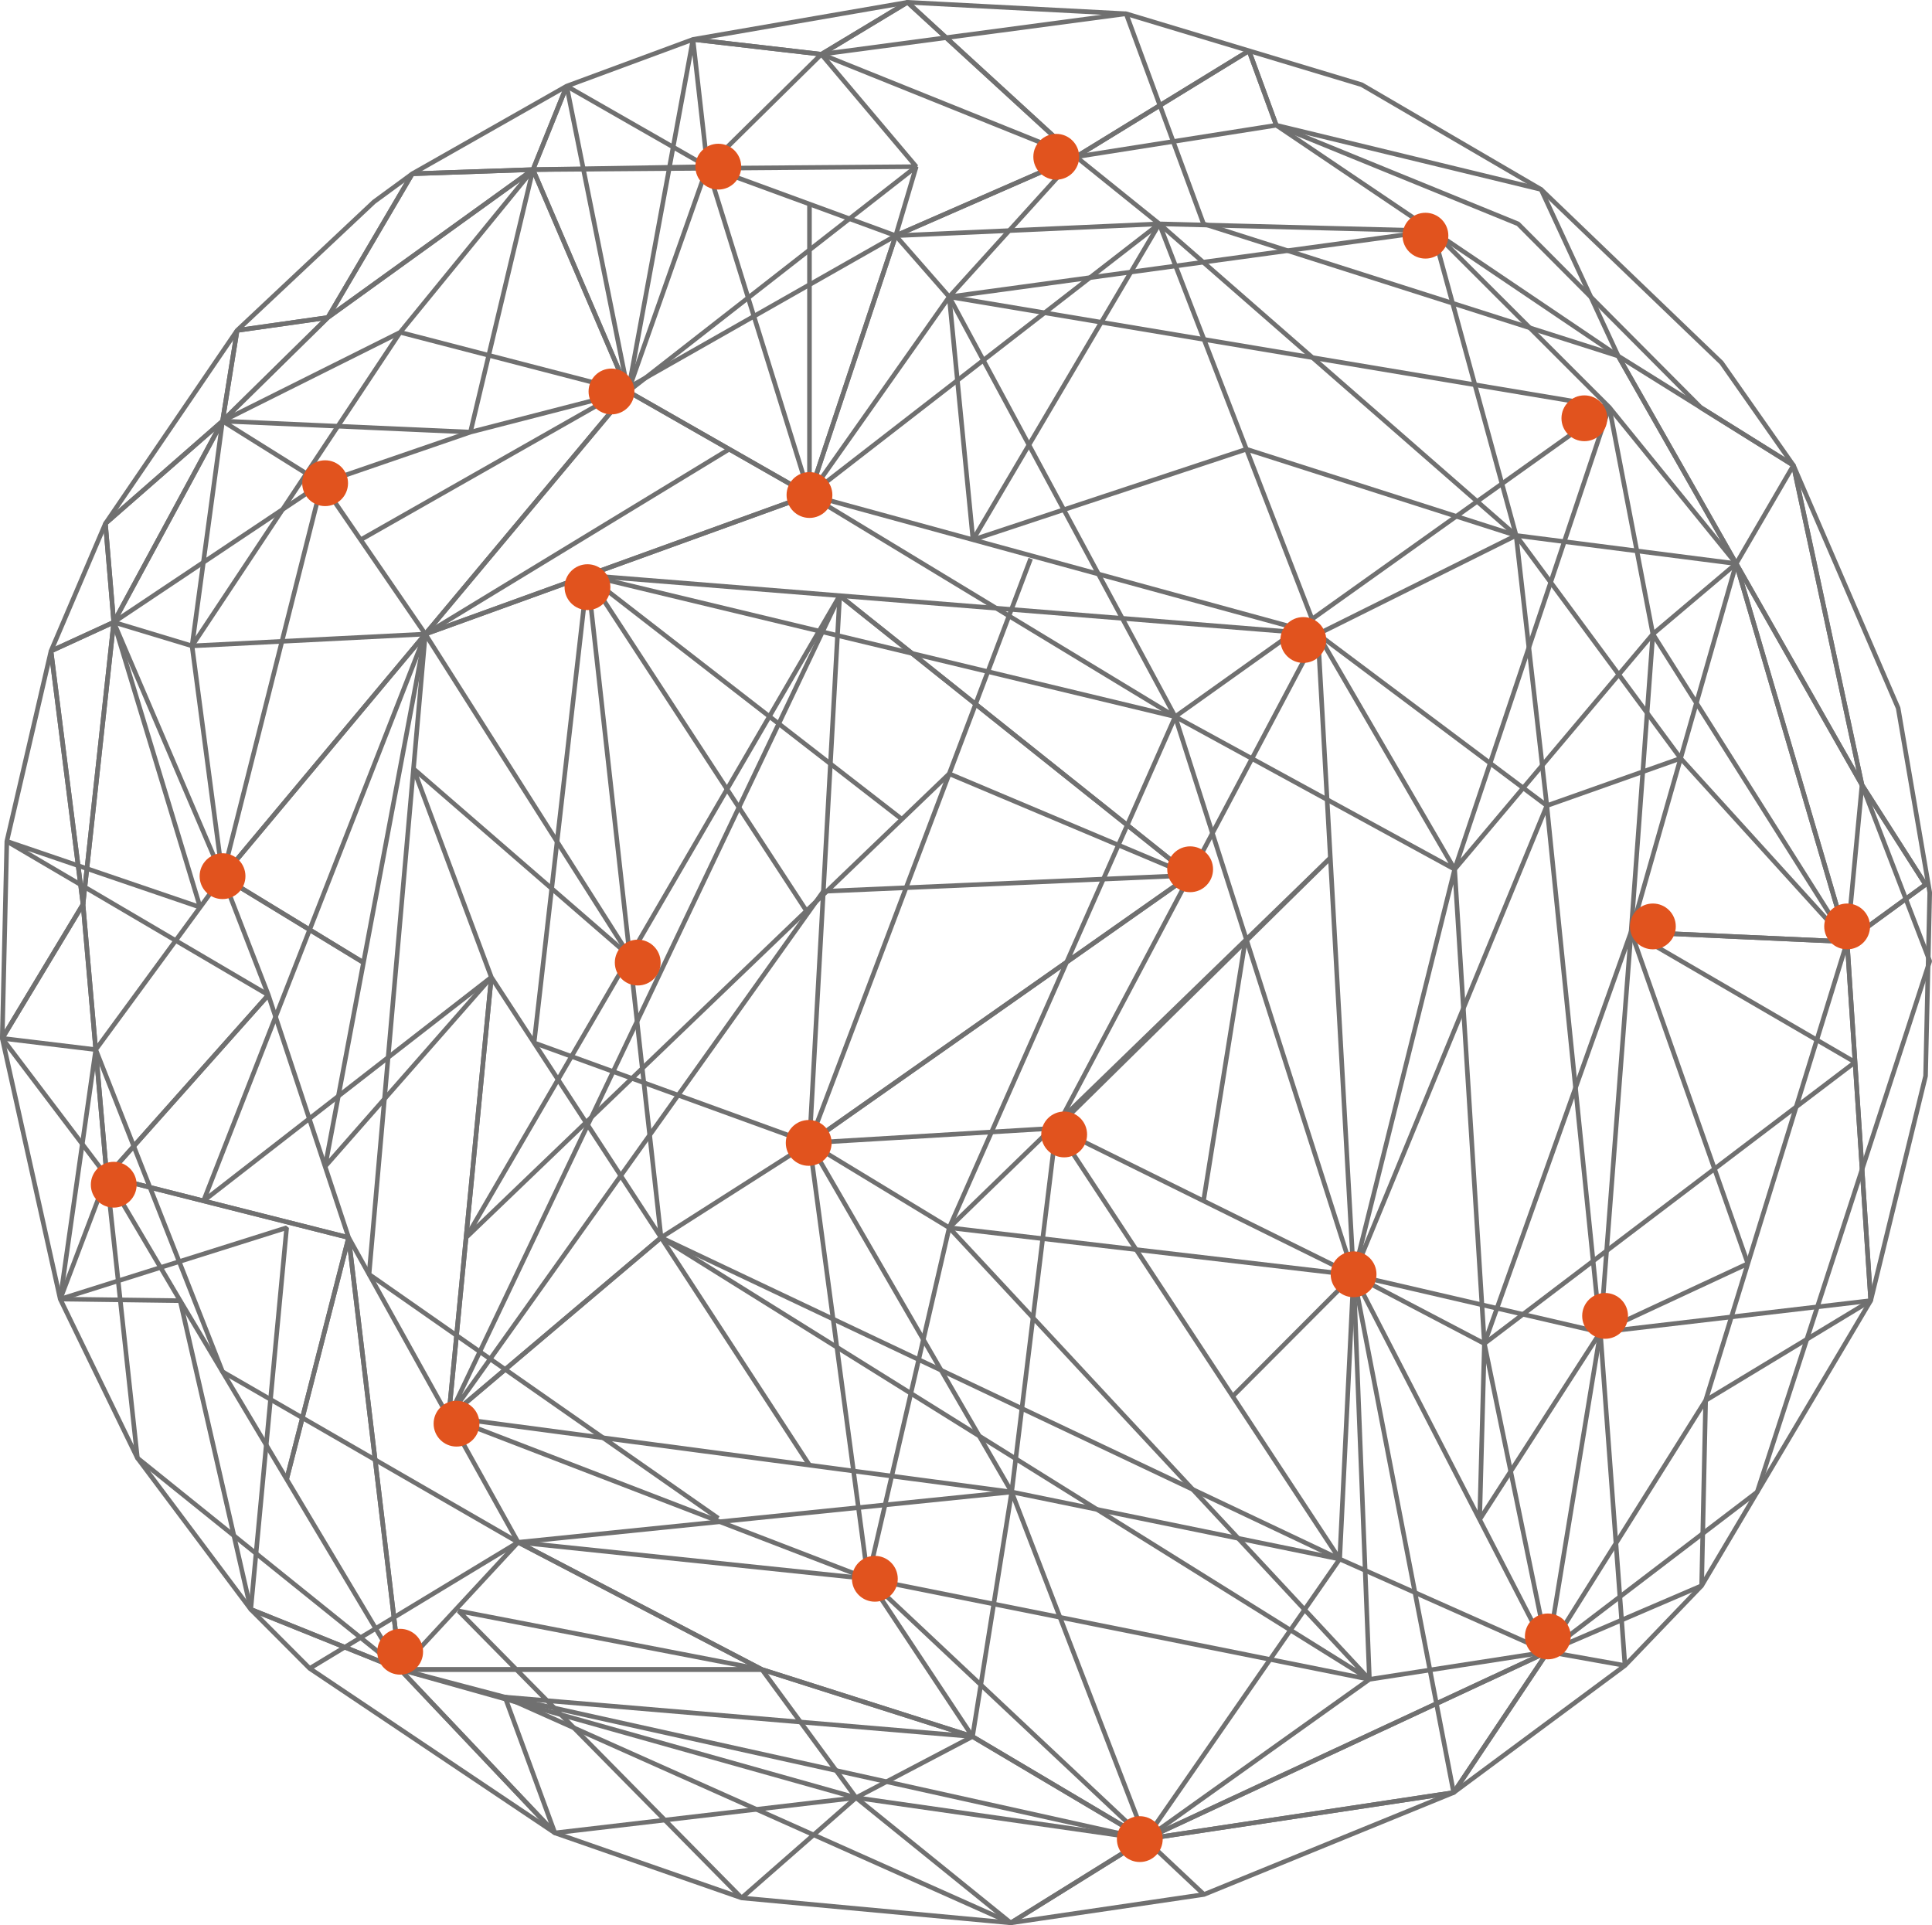 <?xml version="1.0" encoding="UTF-8"?><svg id="Ebene_2" xmlns="http://www.w3.org/2000/svg" viewBox="0 0 843.35 840.38"><defs><style>.cls-1{fill:#e1531e;}.cls-2{fill:none;stroke:#707070;stroke-linejoin:bevel;stroke-width:2px;}</style></defs><g id="graphic_elements"><g><polygon class="cls-2" points="46.03 228.53 22.26 284.19 2.98 367.25 .98 453.26 26.29 567.09 59.98 636.44 109.47 702.52 135.18 728.31 242.22 800.12 323.74 828.49 441.23 839.38 525.55 826.99 634.54 782.5 709.33 727.04 742.79 692.2 816.6 567.75 840.54 469.7 842.36 389.59 828.57 309.09 782.86 203.14 751.45 158.32 672.7 82.69 594.43 36.99 491.58 6 396.16 1 302.5 17.2 247.36 37.59 179.98 75.85 163.24 88.11 103.51 144.23 46.03 228.53"/><polygon class="cls-2" points="103.51 144.23 97.14 183.81 46.03 228.53 49.65 271.62 22.26 284.19 36.24 394.74 .98 453.26 41.79 458.19 26.29 567.09 125.13 535.93 109.47 702.52 174.68 728.78 242.22 800.12 220.44 740.83 441.23 839.38 500.01 802.82 634.54 782.5 675.65 721.03 709.33 727.04 698.58 581.56 816.6 567.75 806.3 411.09 840.54 386.13 812.79 342.65 782.86 203.14 742.49 177.95 662.67 97.72 557.12 54.67 545.2 22.16 469.73 68.44 396.16 1 358.54 23.68 302.5 17.2 274.18 170.89 247.36 37.59 232.65 74.04 179.98 75.85 143.1 138.61 103.51 144.23"/><polygon class="cls-2" points="525.36 97.72 706.37 155.4 812.79 342.65 842.36 419.58 767.05 651.29 675.65 721.03 500.01 802.82 220.44 740.83 174.68 728.78 59.98 636.44 46.63 513.55 36.24 394.74 49.65 271.62 97.14 183.81 143.1 138.61 232.65 74.04 399.95 72.75 358.54 23.68 491.58 6 525.36 97.72"/><polyline class="cls-2" points="323.74 828.49 200.18 703.22 332.59 728.78 174.68 728.78 152.18 540.23 46.63 513.55 117.14 434.34 2.98 367.25 87.36 396.03 49.65 271.62 83.83 281.95 97.14 183.81 174.68 145.07 232.65 74.04 274.18 170.89 399.95 72.75 390.99 102.88 469.73 68.44 414.35 129.57 625.45 100.78 702.47 177.78 757.88 246.04 806.3 411.09 711.99 406.79 809.76 463.67 647.96 586.51 675.65 721.03 597.78 733.08 500.01 802.82 424.52 758.05 220.44 740.83"/><polyline class="cls-2" points="525.55 826.99 378.88 689.18 424.52 758.05 332.59 728.78 226.16 673.25 97.14 598.8 41.79 458.19 97.14 382.68 83.83 281.95 174.68 145.07 274.18 170.89 353.35 216.09 353.35 89.08"/><line class="cls-2" x1="152.18" y1="540.23" x2="125.13" y2="645.72"/><polyline class="cls-2" points="274.18 170.89 97.14 382.68 158.67 420.19"/><polyline class="cls-2" points="806.3 411.09 721.51 276.79 711.99 406.79 647.96 586.51 590.86 556.59 634.54 782.5"/><polyline class="cls-2" points="174.68 728.78 226.16 673.25 378.88 689.18 597.78 733.08 590.86 556.59 634.99 379.46 647.96 586.51 645.89 663.31"/><polyline class="cls-2" points="721.51 276.79 634.99 379.46 702.47 177.78 512.99 312.84 414.35 129.57 353.35 216.09 512.99 312.84 634.99 379.46 575.28 276.79"/><polyline class="cls-2" points="313.55 662.77 161.1 556.27 185.66 276.79 274.92 417.43"/><polygon class="cls-2" points="512.99 312.84 590.86 556.59 414.35 535.93 378.88 689.18 353.35 498.91 233.14 455.22 256.44 251.17 512.99 312.84"/><line class="cls-2" x1="353.35" y1="498.91" x2="449.9" y2="243.86"/><polyline class="cls-2" points="519.52 382.09 414.35 337.77 203.45 540.23 366.54 260.02 519.52 382.09 353.35 498.91 414.35 535.93 512.99 312.84"/><polyline class="cls-2" points="414.35 129.57 424.73 235.62 544.09 196.09 661.81 233.74"/><line class="cls-2" x1="394.02" y1="357.86" x2="256.44" y2="251.17"/><line class="cls-2" x1="83.83" y1="281.95" x2="185.66" y2="276.79"/><line class="cls-2" x1="414.35" y1="535.93" x2="580.72" y2="374.5"/><polyline class="cls-2" points="195.82 618.7 288.57 540.23 597.78 733.08 414.35 535.93"/><line class="cls-2" x1="318.31" y1="196.09" x2="185.66" y2="276.79"/><line class="cls-2" x1="543.49" y1="411.21" x2="525.36" y2="524.22"/><polyline class="cls-2" points="782.86 203.14 757.88 246.04 721.51 276.79 702.47 177.78 414.35 129.57 390.99 102.88 353.35 216.09 185.66 276.79 88.85 524.22 214.48 426.59 195.82 618.7 378.88 689.18"/><line class="cls-2" x1="590.86" y1="556.59" x2="538.08" y2="609.53"/><polygon class="cls-2" points="103.51 144.23 97.14 183.81 46.03 228.53 49.65 271.62 22.26 284.19 36.24 394.74 .98 453.26 46.63 513.55 26.29 567.09 78.64 567.78 109.47 702.52 174.68 728.78 242.22 800.12 373.68 784.74 441.23 839.38 500.01 802.82 634.54 782.5 675.65 721.03 742.79 692.2 744.54 611.33 816.6 567.75 806.3 411.09 840.54 386.13 812.79 342.65 782.86 203.14 706.37 155.4 672.7 82.69 557.12 54.67 545.2 22.16 469.73 68.44 396.16 1 358.54 23.68 302.5 17.2 308.79 72.75 247.36 37.59 232.65 74.04 179.98 75.85 143.1 138.61 103.51 144.23"/><polygon class="cls-2" points="557.12 54.67 706.37 155.4 812.79 342.65 806.3 411.09 744.54 611.33 675.65 721.03 500.01 802.82 373.68 784.74 174.68 728.78 78.64 567.78 46.63 513.55 36.24 394.74 49.65 271.62 97.14 183.81 143.1 138.61 232.65 74.04 308.79 72.75 358.54 23.68 469.73 68.44 557.12 54.67"/><polyline class="cls-2" points="97.14 382.68 49.65 271.62 140.5 210.93 97.14 183.81 205.35 188.63 232.65 74.04 274.18 170.89 308.79 72.75 390.99 102.88 469.73 68.44 506.07 97.72 625.45 100.78 661.81 233.74 757.88 246.04 806.3 411.09 711.99 406.79 762.97 551.6 698.58 581.56 675.65 721.03 584.8 680.57 500.01 802.82 424.52 758.05 373.68 784.74"/><polyline class="cls-2" points="323.74 828.49 373.68 784.74 332.59 728.78 174.68 728.78 152.18 540.23 46.63 513.55 117.14 434.34"/><polyline class="cls-2" points="500.01 802.82 441.61 651.29 424.52 758.05 332.59 728.78 226.16 673.25 152.18 540.23 117.14 434.34 97.14 382.68 140.5 210.93 205.35 188.63 274.18 170.89 353.35 216.09 308.79 72.75"/><line class="cls-2" x1="152.18" y1="540.23" x2="125.13" y2="645.72"/><polyline class="cls-2" points="274.18 170.89 97.14 382.68 158.67 420.19"/><polyline class="cls-2" points="806.3 411.09 733.62 331.03 711.99 406.79 698.58 581.56 590.86 556.59 675.65 721.03"/><polyline class="cls-2" points="441.61 651.29 195.82 618.7 214.48 426.59 141.92 509.2 185.66 276.79 353.35 216.09 390.99 102.88 506.07 97.72 661.81 233.74 733.62 331.03 757.88 246.04"/><polyline class="cls-2" points="135.18 728.31 226.16 673.25 441.61 651.29 584.8 680.57 590.86 556.59 675.22 351.69 698.58 581.56 645.89 663.31"/><polyline class="cls-2" points="675.22 351.69 575.28 276.79 353.35 216.09 506.07 97.72 575.28 276.79 661.81 233.74 675.22 351.69 733.62 331.03"/><polyline class="cls-2" points="353.35 639.59 214.48 426.59 180.5 335.58 274.92 417.43"/><polygon class="cls-2" points="575.28 276.79 590.86 556.59 461.07 492.45 441.61 651.29 353.35 498.91 288.57 540.23 256.44 251.17 575.28 276.79"/><line class="cls-2" x1="353.35" y1="498.91" x2="366.54" y2="260.02"/><polyline class="cls-2" points="519.52 382.09 359.41 389.09 195.82 618.7 366.54 260.02 519.52 382.09 353.35 498.91 461.07 492.45 575.28 276.79"/><line class="cls-2" x1="506.07" y1="97.72" x2="424.73" y2="235.62"/><line class="cls-2" x1="353.01" y1="399.13" x2="256.44" y2="251.17"/><line class="cls-2" x1="140.5" y1="210.93" x2="185.66" y2="276.79"/><line class="cls-2" x1="461.07" y1="492.45" x2="580.72" y2="374.5"/><polyline class="cls-2" points="195.82 618.7 288.57 540.23 584.8 680.57 461.07 492.45"/><line class="cls-2" x1="390.99" y1="102.88" x2="157.43" y2="235.62"/></g><circle class="cls-1" cx="256.44" cy="256.31" r="10"/><circle class="cls-1" cx="519.52" cy="379.46" r="10"/><circle class="cls-1" cx="353.35" cy="216.09" r="10"/><circle class="cls-1" cx="278.38" cy="420.19" r="10"/><circle class="cls-1" cx="199.28" cy="621.47" r="10"/><circle class="cls-1" cx="464.53" cy="495.22" r="10"/><circle class="cls-1" cx="353.01" cy="498.91" r="10"/><circle class="cls-1" cx="590.86" cy="556.27" r="10"/><circle class="cls-1" cx="497.54" cy="802.82" r="10"/><circle class="cls-1" cx="568.92" cy="279.37" r="10"/><circle class="cls-1" cx="266.92" cy="170.89" r="10"/><circle class="cls-1" cx="461.07" cy="68.44" r="10"/><circle class="cls-1" cx="691.61" cy="182.59" r="10"/><circle class="cls-1" cx="806.3" cy="404.41" r="10"/><circle class="cls-1" cx="675.65" cy="714.34" r="10"/><circle class="cls-1" cx="721.51" cy="404.41" r="10"/><circle class="cls-1" cx="700.65" cy="574.42" r="10"/><circle class="cls-1" cx="97.14" cy="382.47" r="10"/><circle class="cls-1" cx="141.92" cy="210.93" r="10"/><circle class="cls-1" cx="313.55" cy="72.75" r="10"/><circle class="cls-1" cx="381.89" cy="689.18" r="10"/><circle class="cls-1" cx="622.23" cy="102.88" r="10"/><circle class="cls-1" cx="49.65" cy="517.16" r="10"/><circle class="cls-1" cx="174.68" cy="721.03" r="10"/></g></svg>